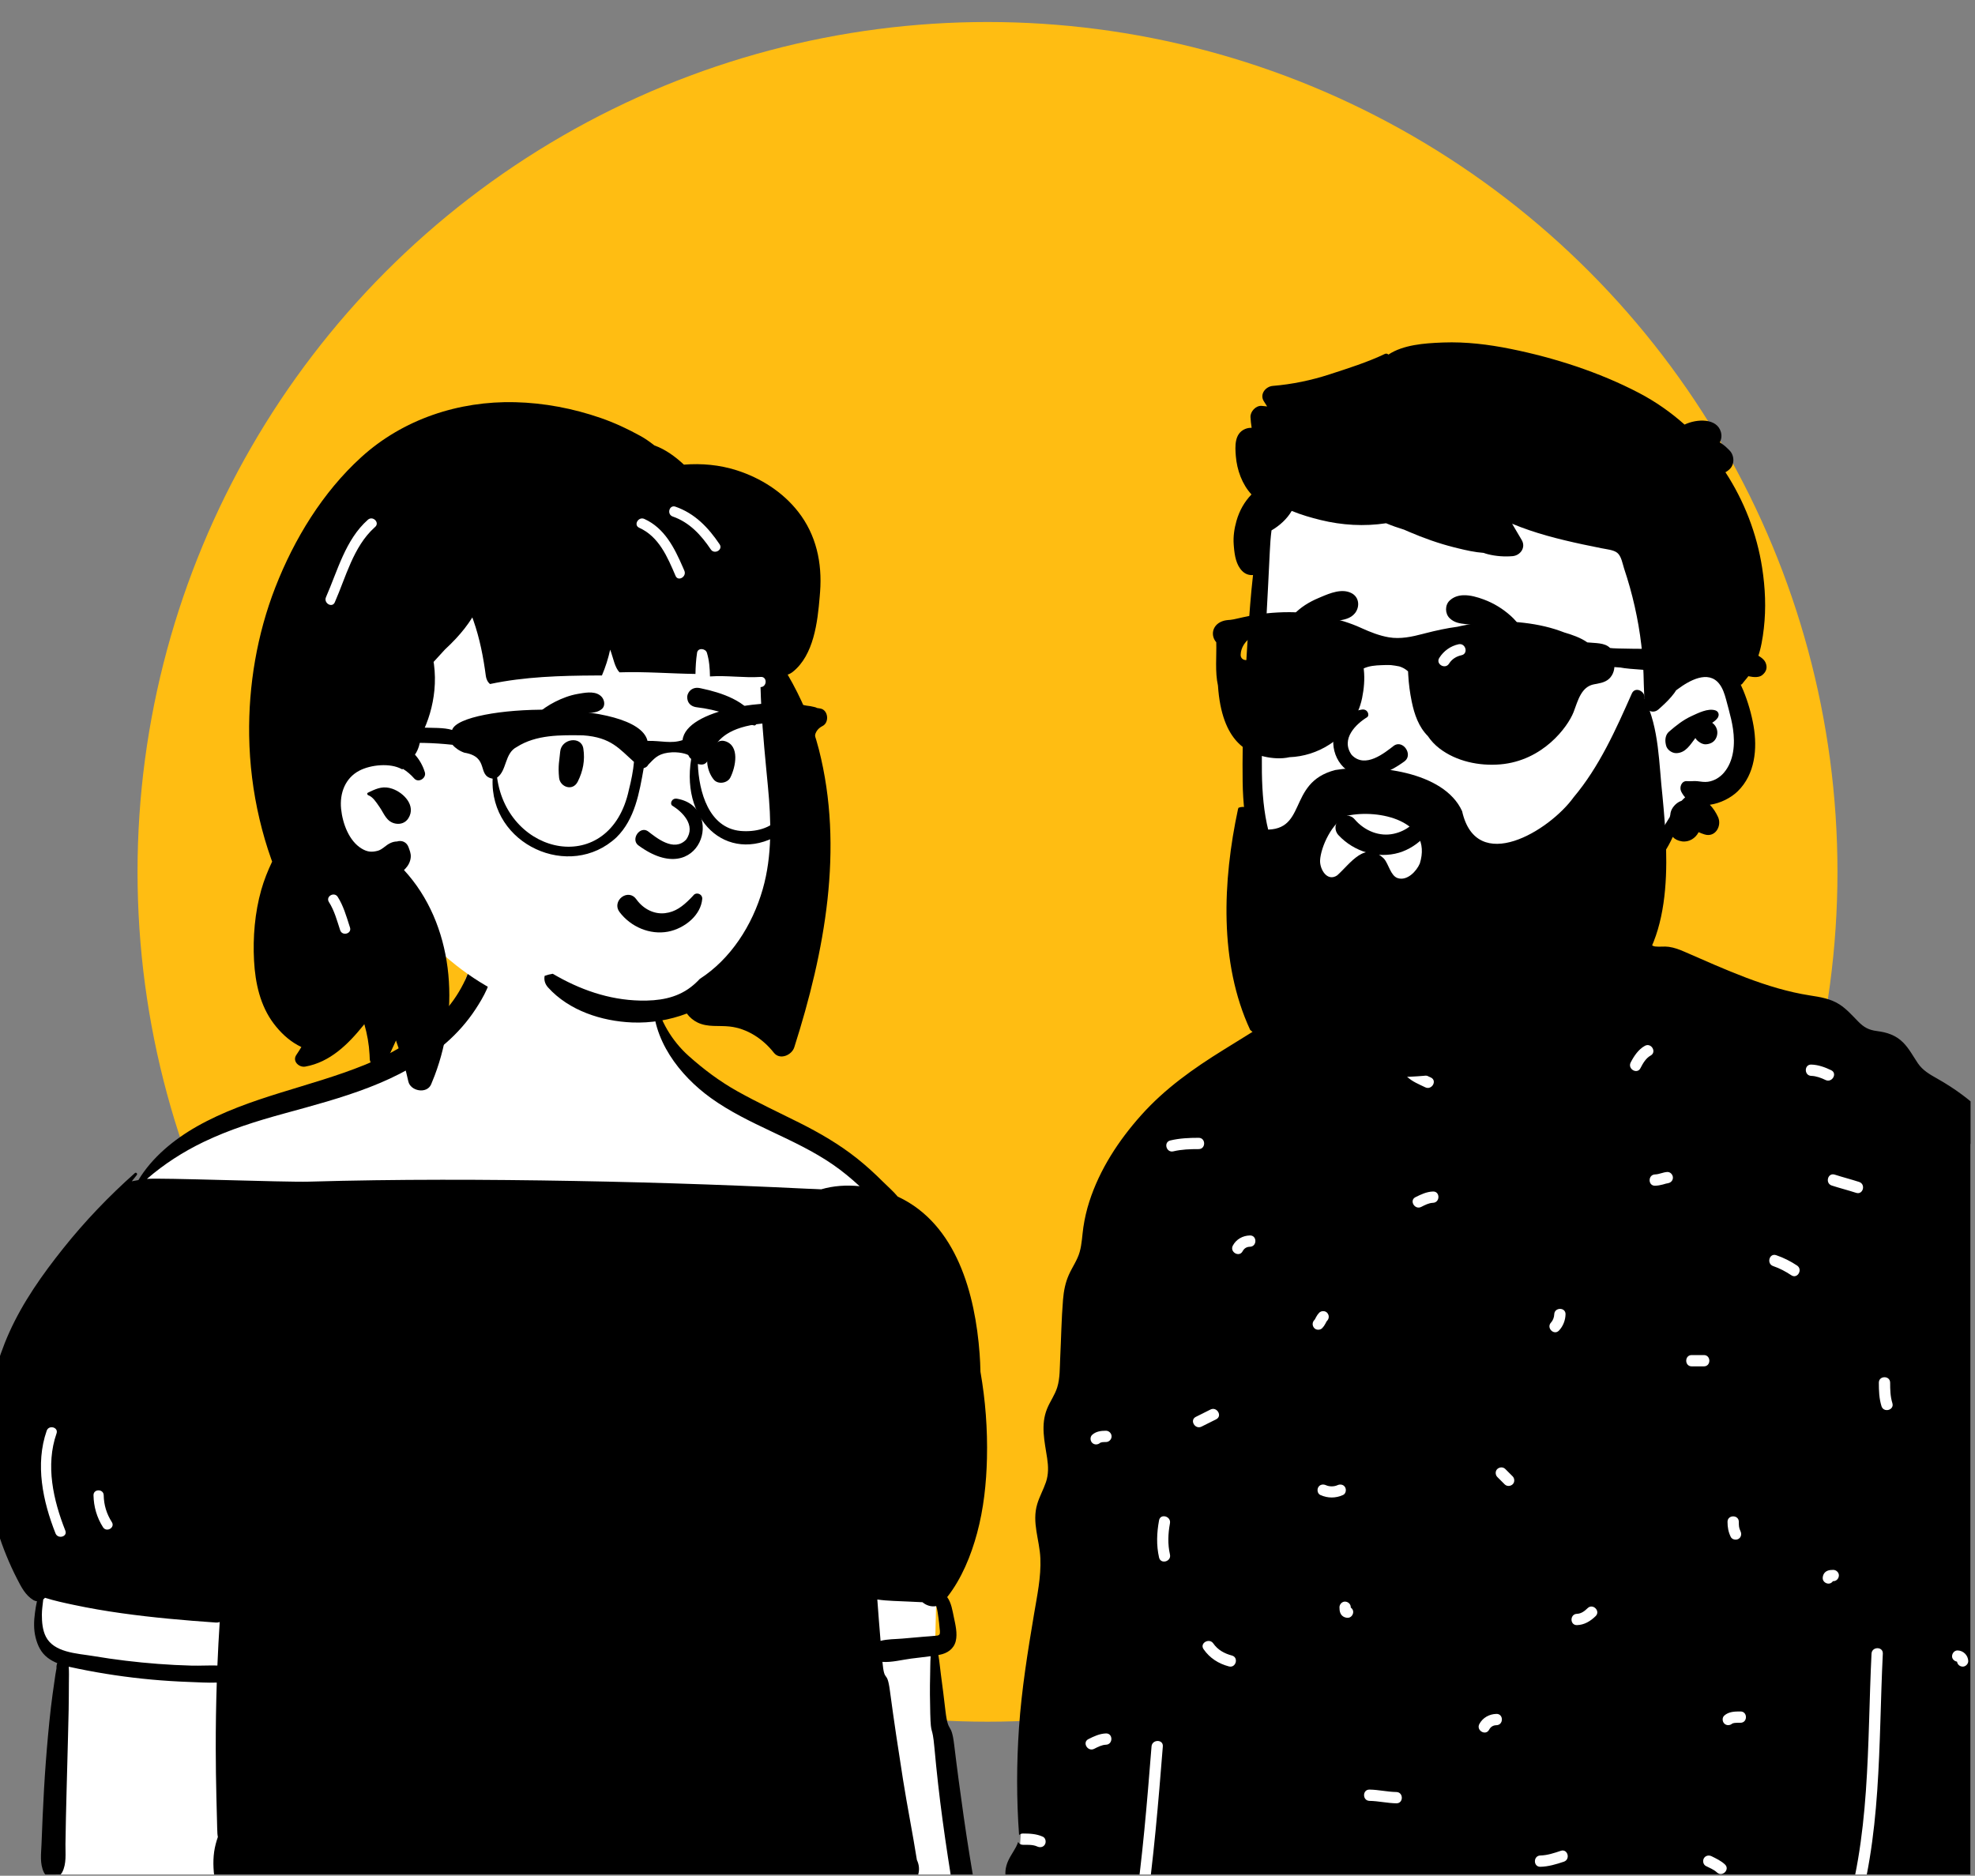 <svg width="359" height="341" viewBox="0 0 359 341" fill="none" xmlns="http://www.w3.org/2000/svg">
<rect x="0" y="0" width="359" height="341" fill="#808080" stroke="none"/>
<circle cx="179.5" cy="158.5" r="154.5" fill="#FFBD12"/>
<g clip-path="url(#clip0_79_105)">
<g clip-path="url(#clip1_79_105)">
<path fill-rule="evenodd" clip-rule="evenodd" d="M171.029 325.934C170.467 320.71 170.12 315.45 169.921 310.199C169.723 304.955 169.982 299.647 170.096 294.401C170.329 283.729 170.707 273.032 169.857 262.376C169.055 252.306 167.212 242.306 164.304 232.63C162.888 227.918 161.396 223.016 159.067 218.661C156.725 214.284 153.015 211.368 148.941 208.695C144.602 205.848 140.299 202.948 135.977 200.075C132.35 197.664 125.822 194.857 122.846 191.633C119.714 188.241 119.125 179.833 117.04 175.814C115.008 171.9 109.259 169.347 104.832 169.347C97.504 169.347 91.952 168.972 85.927 175.753C82.921 179.137 85.313 182.557 82.162 185.804C79.265 188.79 71.856 191.858 68.122 193.59C63.65 195.665 59.065 197.497 54.414 199.129C49.669 200.793 44.805 202.034 40.033 203.605C35.46 205.111 29.488 211.318 25.937 214.602C22.636 217.655 21.817 217.313 19.307 221.023C13.8 229.163 8.286 237.397 3.901 246.211C1.716 250.601 -0.399 255.22 -1.192 260.095C-2.037 265.296 -1.199 270.321 0.172 275.356C1.568 280.48 6 285.359 7.443 290.47C8.109 292.826 5.825 295.396 6.875 297.616C7.4 298.724 8.061 299.711 8.813 300.677C9.393 301.421 11.653 301.256 11.946 302.167C12.241 303.087 10.606 304.997 10.581 305.949C10.547 307.311 10.493 308.674 10.448 310.036L10.184 318.092C10.01 323.386 9.837 328.68 9.663 333.973C9.606 335.701 9.523 337.389 9.938 339.029C9.788 338.89 9.646 338.74 9.516 338.57C9.136 338.074 8.331 338.494 8.653 339.075C9.191 340.043 9.965 340.725 10.874 341.215C11.931 342.773 171.943 346.253 172.73 341.697C173.172 339.141 172.368 336.405 172.047 333.865C171.712 331.22 171.314 328.586 171.029 325.934Z" fill="white"/>
<path fill-rule="evenodd" clip-rule="evenodd" d="M8.487 260.104C8.878 258.983 10.669 259.468 10.275 260.597C8.248 266.404 9.686 272.723 11.877 278.267C12.316 279.379 10.522 279.857 10.089 278.76C7.784 272.929 6.358 266.203 8.487 260.104ZM22.075 293.273C27.79 294.078 33.51 294.574 39.264 294.975C39.522 294.993 39.744 294.954 39.937 294.871C39.765 297.507 39.626 300.145 39.517 302.784C37.948 302.74 36.347 302.844 34.791 302.802C32.759 302.747 30.729 302.645 28.701 302.489C24.775 302.192 20.856 301.719 16.974 301.066C15.523 300.822 13.681 300.674 12.028 300.192C10.466 299.735 9.075 298.979 8.345 297.555C7.724 296.35 7.611 294.873 7.611 293.54C7.611 292.622 7.768 291.69 7.863 290.765C7.982 290.681 8.088 290.581 8.174 290.47C9.898 291.015 11.687 291.398 13.44 291.768C16.292 292.376 19.187 292.868 22.075 293.273ZM18.851 271.836C18.883 273.608 19.373 275.218 20.327 276.71C20.972 277.719 19.366 278.648 18.726 277.646C17.603 275.889 17.034 273.917 16.997 271.836C16.976 270.64 18.83 270.644 18.851 271.836ZM165.353 291.168C166.127 291.211 166.905 291.238 167.682 291.279C168.366 291.865 169.314 292.165 170.18 291.978C170.21 292.053 170.237 292.138 170.261 292.234C170.414 292.83 170.491 293.47 170.579 294.078C170.667 294.676 170.734 295.279 170.781 295.882C170.804 296.185 170.95 296.871 170.764 297.136C170.598 297.375 170.229 297.354 169.974 297.384C169.288 297.458 168.593 297.493 167.902 297.551C166.597 297.664 165.293 297.778 163.99 297.892C162.713 298.003 161.311 297.968 160.062 298.305C159.849 295.798 159.654 293.292 159.473 290.783C161.408 291.068 163.432 291.061 165.353 291.168ZM3.094 287.011C3.872 288.516 4.591 289.995 6.081 290.899C6.276 291.015 6.494 291.078 6.716 291.094C6.549 291.81 6.445 292.543 6.352 293.22C6.148 294.711 6.104 296.252 6.477 297.722C6.841 299.153 7.444 300.431 8.626 301.346C9.175 301.773 9.775 302.097 10.406 302.355C10.299 302.654 10.236 302.951 10.269 303.278C10.118 304.036 10.019 304.808 9.91 305.547C9.671 307.189 9.432 308.833 9.244 310.483C8.869 313.766 8.575 317.049 8.327 320.344C8.079 323.629 7.9 326.919 7.752 330.212C7.675 331.895 7.608 333.578 7.546 335.263C7.483 336.996 7.203 338.767 7.967 340.374C8.584 341.672 10.668 341.598 11.307 340.374C12.118 338.818 11.88 336.97 11.9 335.263C11.921 333.657 11.949 332.048 11.984 330.441C12.053 327.151 12.155 323.863 12.236 320.574C12.315 317.363 12.413 314.154 12.477 310.942C12.51 309.262 12.512 307.581 12.522 305.9C12.526 304.968 12.566 303.973 12.496 303.002C13.075 303.138 13.659 303.254 14.237 303.373C18.642 304.277 23.094 304.935 27.574 305.343C29.825 305.547 32.082 305.691 34.339 305.772C35.999 305.832 37.718 305.948 39.403 305.886C39.271 309.911 39.211 313.938 39.218 317.965C39.222 320.87 39.262 323.775 39.334 326.68C39.373 328.208 39.406 329.736 39.452 331.264C39.473 331.951 39.473 332.644 39.519 333.328C39.533 333.541 39.563 333.747 39.603 333.951C39.45 334.385 39.322 334.814 39.218 335.215C38.708 337.162 38.708 339.034 38.935 341.018C39.13 342.701 40.546 344.262 42.416 343.671C42.72 343.575 43.023 343.476 43.325 343.374C46.078 343.687 48.847 343.759 51.64 343.812C55.721 343.891 59.805 343.916 63.889 343.937C71.898 343.979 79.91 344 87.922 344.023C104.022 344.069 120.123 344.113 136.223 344.16C140.691 344.174 145.16 344.185 149.628 344.199C151.941 344.206 154.249 344.208 156.56 344.297C157.638 344.338 158.718 344.396 159.795 344.413C161.045 344.433 162.15 344.074 163.344 343.747C164.018 343.559 164.285 342.882 164.141 342.31C165.221 342.567 166.53 342.02 166.899 340.803C167.168 339.919 167.068 338.961 166.667 338.143V338.141C165.893 333.251 164.91 328.384 164.138 323.492C163.293 318.134 162.479 312.765 161.763 307.386C161.225 303.324 160.783 306.203 160.4 302.123C162.067 302.253 163.951 301.745 165.601 301.529C166.785 301.377 167.979 301.253 169.165 301.091C169.077 302.287 169.103 303.507 169.07 304.655C169.008 306.934 169.036 309.204 169.094 311.483C169.205 315.881 169.453 313.321 169.849 317.701C170.25 322.113 170.741 326.509 171.337 330.9C171.643 333.161 171.97 335.419 172.315 337.675C172.475 338.727 172.639 339.778 172.809 340.83C173.01 342.071 173.075 343.246 174.004 344.178C174.711 344.885 176.155 344.825 176.623 343.84C177.217 342.595 176.948 341.528 176.728 340.221C176.549 339.17 176.378 338.12 176.209 337.07C175.847 334.818 175.504 332.565 175.182 330.309C174.561 325.962 173.974 321.608 173.451 317.249C172.922 312.855 172.375 315.422 171.856 311.028C171.594 308.812 171.332 306.6 171.026 304.391C170.871 303.254 170.774 302.044 170.57 300.873C170.635 300.864 170.7 300.852 170.764 300.841C172.174 300.583 173.376 299.788 173.731 298.337C174.069 296.948 173.666 295.351 173.381 293.987C173.138 292.826 172.918 291.344 172.171 290.349C174.803 286.994 176.516 282.773 177.608 278.714C178.798 274.293 179.296 269.677 179.401 265.108C179.524 259.814 179.125 254.551 178.218 249.376C178.197 248.279 178.146 247.182 178.065 246.087C177.268 235.339 173.921 222.617 163.311 217.595C163.269 217.574 163.225 217.556 163.181 217.537C162.349 216.542 161.311 215.647 160.472 214.811C158.986 213.327 157.434 211.908 155.788 210.6C152.53 208.011 148.956 205.942 145.241 204.08C141.484 202.196 137.672 200.427 134.001 198.37C130.802 196.575 127.924 194.415 125.191 191.976C122.121 189.233 119.935 185.535 119.078 181.498C119.033 181.288 118.721 181.345 118.716 181.547C118.491 188.945 123.483 195.483 129.229 199.62C136.098 204.561 144.393 206.9 151.359 211.69C153.091 212.879 154.711 214.222 156.252 215.647C153.89 215.406 151.487 215.559 149.273 216.213C148.402 216.16 147.526 216.144 146.652 216.102C144.654 216.002 142.654 215.91 140.654 215.821C136.578 215.641 132.499 215.476 128.42 215.332C120.417 215.049 112.412 214.836 104.407 214.695C88.321 214.409 72.213 214.354 56.129 214.82C51.768 214.945 28.833 214.076 26.71 214.321C29.832 211.618 33.257 209.411 37.023 207.595C41.735 205.33 46.604 203.818 51.636 202.437C61.998 199.592 72.758 196.849 81.05 189.622C83.111 187.825 84.942 185.76 86.441 183.472C87.874 181.288 89.466 178.491 89.505 175.827C89.533 173.936 86.9 173.247 85.964 174.867C85.382 175.871 85.095 176.973 84.62 178.025C84.147 179.068 83.586 180.075 82.963 181.037C81.737 182.929 80.216 184.617 78.561 186.14C75.034 189.39 70.76 191.772 66.338 193.573C56.299 197.661 45.318 199.385 35.804 204.774C31.642 207.132 27.658 210.385 25.157 214.535C24.754 214.597 24.353 214.671 23.952 214.755C24.251 214.377 24.552 213.999 24.856 213.623C25.055 213.378 24.747 213.053 24.503 213.271C19.773 217.481 15.416 222.028 11.467 226.985C7.689 231.729 4.167 236.7 1.673 242.255C-2.809 252.234 -3.797 263.647 -1.481 274.317C-0.851 277.224 0.039 280.072 1.172 282.824C1.756 284.245 2.389 285.645 3.094 287.011Z" fill="black"/>
<path fill-rule="evenodd" clip-rule="evenodd" d="M105.211 78.896C118.37 78.896 134.852 93.913 139.676 100.303C143.731 105.676 143.158 133.354 143.158 149.773C143.158 153.207 141.606 159.706 141.043 162.991C138.979 175.027 129.986 185.122 112.187 185.122C97.695 185.122 86.542 180.53 75.757 168.785C73.296 166.105 61.28 175.698 58.822 172.243C52.404 172.243 47.036 112.246 59.639 94.25C72.242 76.254 92.052 78.896 105.211 78.896Z" fill="white"/>
<path fill-rule="evenodd" clip-rule="evenodd" d="M65.659 83.122C73.263 76.201 83.394 72.872 93.614 73.117C98.908 73.245 104.182 74.254 109.182 75.981C111.682 76.848 114.104 77.979 116.419 79.259C117.254 79.719 118.023 80.258 118.763 80.831L118.948 80.975H118.95C120.936 81.689 122.709 82.971 124.318 84.471C127.541 84.214 130.791 84.504 133.908 85.498C138.246 86.885 142.263 89.423 145.083 93.029C148.369 97.226 149.461 102.317 149.071 107.573L148.999 108.466C148.614 113.108 147.924 119.08 144.115 122.131C143.825 122.362 143.505 122.539 143.174 122.645C145.628 126.851 147.642 131.52 148.847 136.236C153.448 154.249 149.911 173.033 144.379 190.394C143.925 191.825 141.762 192.775 140.661 191.377C138.696 188.878 135.841 186.972 132.629 186.615C130.647 186.395 128.675 186.793 126.802 185.894C126.067 185.539 125.358 184.96 124.848 184.255C121.687 185.453 118.283 186.019 114.906 185.88C109.365 185.653 103.441 183.733 99.628 179.523C99.016 178.847 98.862 178.088 99.002 177.404C99.481 177.233 99.971 177.106 100.477 177.027C105.312 179.877 110.641 181.782 116.368 181.901C119.677 181.971 122.905 181.508 125.588 179.44C126.169 178.993 126.703 178.497 127.197 177.965C132.807 174.355 136.762 168.223 138.643 161.654C140.395 155.529 140.179 149.15 139.577 142.867L139.259 139.552C138.795 134.685 138.366 129.804 138.245 124.917L138.281 124.915C139.466 124.839 139.475 122.983 138.281 123.061C135.195 123.261 132.131 122.754 129.054 122.975C129.028 121.519 128.923 120.071 128.496 118.667C128.252 117.865 126.856 117.707 126.708 118.667C126.51 119.951 126.438 121.229 126.416 122.519C121.811 122.458 117.21 122.07 112.604 122.229C111.755 121.323 111.484 119.715 111.087 118.597C111.029 118.433 110.971 118.27 110.91 118.106C110.561 119.704 110.066 121.266 109.415 122.796L108.285 122.8C101.876 122.83 95.336 123.022 89.078 124.353C88.643 124.019 88.384 123.437 88.314 122.907C87.86 119.463 87.212 116.11 86.064 112.828L85.899 112.365C85.886 112.326 85.872 112.286 85.857 112.243C85.011 113.609 84.001 114.882 82.9 116.068C82.251 116.767 81.571 117.436 80.873 118.085C80.194 118.839 79.493 119.581 78.814 120.337C78.84 120.474 78.864 120.614 78.882 120.756C79.09 122.324 79.112 123.915 78.959 125.49C78.684 128.336 77.881 131.079 76.59 133.616L76.549 133.87C76.354 135.059 76.075 136.288 75.424 137.184C76.236 138.094 76.862 139.182 77.225 140.391C77.548 141.467 76.06 142.399 75.288 141.519C74.675 140.819 73.994 140.24 73.246 139.778C73.199 139.843 73.114 139.874 73.018 139.821C70.934 138.664 67.395 139.014 65.314 140.104C62.725 141.458 61.715 144.237 62.002 147.054C62.278 149.746 63.455 152.892 65.738 154.272C66.786 154.905 67.602 154.958 68.714 154.654C69.07 154.558 69.511 154.261 69.7 154.114L69.886 153.965C70.615 153.388 71.295 152.993 72.156 152.978C73.036 152.703 73.921 153.085 74.258 154.008L74.279 154.068C74.436 154.539 74.724 155.13 74.661 155.848C74.596 156.618 74.244 157.318 73.718 157.882C73.627 157.979 73.53 158.077 73.43 158.167C82.492 167.981 83.656 183.274 79.009 195.534C78.807 196.072 78.592 196.603 78.367 197.129C77.59 198.933 74.601 198.374 74.221 196.587C74.107 196.051 73.982 195.518 73.845 194.989C73.594 194.013 73.306 193.045 72.981 192.091L72.858 191.734C72.582 190.946 72.325 190.151 72.047 189.362L72.019 189.272C72.008 189.237 71.997 189.195 71.984 189.149L71.514 190.176L70.084 193.276C69.415 194.723 67.288 193.936 67.21 192.542L67.208 192.495C67.201 192.237 67.191 191.982 67.175 191.73C67.073 189.835 66.746 187.994 66.227 186.193L66.04 186.426C63.251 189.875 59.978 193.108 55.487 193.904C54.361 194.104 53.087 192.926 53.861 191.788C54.18 191.317 54.489 190.835 54.781 190.345C54.528 190.227 54.289 190.104 54.069 189.979C52.366 189.022 50.947 187.658 49.775 186.112C47.288 182.833 46.398 178.707 46.18 174.668C45.948 170.399 46.324 165.899 47.489 161.781C47.995 160.001 48.678 158.292 49.469 156.634C49.413 156.486 49.36 156.338 49.306 156.189C48.454 153.81 47.754 151.378 47.172 148.918C45.999 143.952 45.369 138.828 45.292 133.725C45.153 124.583 46.729 115.296 50.05 106.77C53.48 97.979 58.639 89.509 65.659 83.122ZM61.389 163.05C60.759 162.058 59.183 162.952 59.767 163.951L59.789 163.986C60.788 165.561 61.256 167.351 61.831 169.106C62.2 170.235 63.991 169.753 63.618 168.612L63.495 168.231C62.922 166.451 62.401 164.642 61.389 163.05ZM66.874 144.112L67.292 143.91C68.612 143.279 69.769 142.85 71.328 143.4C73.416 144.135 75.653 146.475 74.241 148.745C73.722 149.582 72.8 149.915 71.85 149.718C70.248 149.386 69.834 147.943 69.021 146.758L68.881 146.558C68.386 145.841 67.759 144.85 66.934 144.569C66.746 144.504 66.667 144.212 66.874 144.112ZM68.051 95.92L68.186 95.799C69.083 95.006 67.766 93.699 66.874 94.487C62.791 98.097 61.372 103.747 59.254 108.563C58.779 109.645 60.376 110.591 60.855 109.499C62.876 104.904 64.217 99.407 68.051 95.92ZM117.124 94.341C116.057 93.86 115.124 95.413 116.149 95.925L116.188 95.943C119.794 97.573 121.328 101.264 122.798 104.691C123.266 105.785 124.863 104.841 124.399 103.756L124.134 103.142C122.601 99.61 120.812 96.011 117.124 94.341ZM122.776 92.111C121.645 91.719 121.161 93.509 122.282 93.9C125.339 94.965 127.437 97.26 129.205 99.885C129.868 100.868 131.474 99.94 130.804 98.948C128.751 95.901 126.313 93.344 122.776 92.111Z" fill="black"/>
<path fill-rule="evenodd" clip-rule="evenodd" d="M116.569 168.842C115.011 168.206 113.621 167.146 112.605 165.791C112.251 165.32 112.16 164.823 112.234 164.368C112.317 163.856 112.62 163.393 113.032 163.082C113.446 162.77 113.964 162.616 114.464 162.694C114.899 162.762 115.332 163.001 115.674 163.495L115.746 163.593C116.35 164.411 117.137 165.082 118.035 165.514C118.899 165.931 119.866 166.126 120.867 166.013C122.773 165.797 124.087 164.766 125.483 163.366C125.656 163.189 125.829 163.007 126.003 162.821C126.113 162.654 126.266 162.546 126.435 162.489C126.623 162.426 126.836 162.43 127.03 162.498C127.218 162.563 127.386 162.688 127.499 162.853C127.606 163.01 127.667 163.204 127.647 163.428C127.519 164.879 126.761 166.174 125.684 167.191C124.487 168.321 122.901 169.102 121.408 169.376C119.763 169.678 118.087 169.462 116.569 168.842ZM122.184 146.455C123.934 147.519 126.601 150.001 124.718 152.639C122.502 154.965 119.311 152.298 117.739 151.092C116.281 150.157 114.643 152.561 115.995 153.653C127.357 162.068 131.968 146.733 123.069 145.204C122.089 145.035 121.725 146.126 122.184 146.455ZM101.824 136.666C102.017 134.265 105.673 133.72 106.036 136.096C106.362 138.224 105.978 140.179 105.02 142.095C104.104 143.926 101.803 143.072 101.629 141.405C101.396 139.17 101.703 138.16 101.824 136.666ZM129.65 135.603C130.159 134.935 130.895 134.479 131.777 134.737C134.531 135.542 133.719 139.454 132.752 141.358C132.226 142.392 130.527 142.655 129.759 141.744C128.508 140.259 127.909 137.294 129.5 135.832C129.543 135.756 129.591 135.68 129.65 135.603ZM104.981 126.159L105.416 126.083C106.762 125.85 108.436 125.627 109.388 126.709C109.893 127.283 110.067 128.35 109.388 128.9C108.194 129.866 106.874 129.492 105.443 129.574C104.264 129.641 103.131 129.837 101.995 130.161C99.503 130.874 97.472 132.175 95.344 133.603C95.065 133.79 94.78 133.433 94.913 133.172C96.142 130.764 98.523 128.787 100.907 127.581C102.18 126.938 103.573 126.404 104.981 126.159ZM127.139 125.081L127.472 125.149C131.096 125.907 135.804 127.421 137.52 130.982C137.586 131.486 137.517 131.593 137.461 131.664L137.442 131.687C137.396 131.748 137.359 131.831 137.14 131.899C137.08 131.885 137.019 131.869 136.957 131.853C136.17 131.647 135.548 131.363 134.945 131.068L134.292 130.746C133.534 130.374 132.769 130.016 131.959 129.752C130.23 129.187 128.451 128.79 126.644 128.577C126.253 128.532 125.876 128.399 125.578 128.173C125.296 127.958 125.08 127.66 124.982 127.264C124.855 126.752 124.891 126.364 125.166 125.902C125.372 125.555 125.668 125.315 126.007 125.177C126.353 125.036 126.747 125.003 127.139 125.081Z" fill="black"/>
<path fill-rule="evenodd" clip-rule="evenodd" d="M141.727 148.53C140.166 150.627 137.273 151.295 134.605 151.064C128.85 150.51 127.039 143.972 126.851 138.89C130.71 139.976 126.524 132.284 139.716 131.439C144.366 131.051 143.084 133.86 145.138 135.913C145.096 140.222 144.379 144.903 141.727 148.53ZM114.316 143.579C110.919 159.497 92.314 155.711 90.359 141.362C92.164 140.088 91.689 136.942 93.931 135.802C97.484 133.53 101.926 133.627 105.961 133.681C111.119 134.035 112.589 136.173 115.238 138.505C115.111 140.062 114.743 141.908 114.316 143.579ZM149.097 128.802C148.906 128.771 148.715 128.741 148.524 128.713C148.375 128.628 148.2 128.563 147.997 128.524C147.532 128.406 147.071 128.326 146.61 128.283C139.997 126.795 124.7 128.908 124.068 134.553C121.963 135.257 120.14 134.627 117.7 134.69C115.842 126.921 83.724 128.018 82.179 132.701C82.174 132.7 82.168 132.698 82.162 132.696C80.678 132.237 78.49 132.348 76.791 132.275C73.163 132.199 69.532 132.522 65.983 133.288C59.337 134.344 50.267 135.581 54.889 143.883C54.891 143.885 54.891 143.886 54.892 143.888L54.893 143.887C55.69 144.704 57.041 144.046 57.092 142.94C55.538 139.007 59.047 138.535 61.748 137.405C68.467 134.99 75.308 134.655 82.258 135.402C82.781 136.018 83.574 136.555 84.413 136.836C89.059 137.607 86.61 141.055 89.547 141.557C89.008 153.576 103.595 160.137 112.047 152.236C115.422 148.935 116.226 144.046 117.009 139.639C117.422 139.546 117.685 139.319 117.839 139.02C118.834 138.026 119.459 137.108 121.426 136.836C123.394 136.563 124.908 137.11 125.113 137.278C125.165 137.382 125.22 137.486 125.285 137.591C125.375 137.746 125.497 137.87 125.636 137.968C123.693 149.937 132.982 157.506 142.358 151.299C146.433 147.465 147.294 141.595 147.464 136.355C148.016 136.022 148.366 135.376 148.175 134.563C147.911 133.443 148.529 132.474 149.513 131.987C150.792 131.355 150.565 129.046 149.097 128.802Z" fill="black"/>
</g>
<g clip-path="url(#clip2_79_105)">
<path fill-rule="evenodd" clip-rule="evenodd" d="M360.67 349.039C352.103 349.066 343.779 349.359 335.188 349.388C300.268 349.504 265.026 349.334 229.978 347.918C220.072 347.518 217.6 347.528 207.737 346.907C201.913 346.886 184.42 346.404 185.296 338.47C185.683 323.692 189.34 308.977 190.492 294.238C192.703 266.532 194.586 237.96 205.689 212.046C208.259 205.857 213.778 201.81 219.242 198.171C224.721 194.245 226.065 189.886 231.122 185.451C232.192 184.513 238.264 184.132 241.531 181.753C246.286 178.291 248.644 172.622 250.418 171.657C251.724 170.948 251.7 166.049 254.316 164.315C257.828 161.989 269.017 160.259 273.088 159.935C276.995 159.625 283.791 160.277 287.457 161.708C293.57 164.095 296.009 168.648 298.701 174.513C334.271 185.51 366.782 204.132 376.879 241.692C385.586 273.194 385.905 306.966 382.542 339.275C381.869 341.637 382.34 345.341 380.299 346.907C387.392 347.314 361.632 348.777 360.67 349.039Z" fill="white"/>
<path fill-rule="evenodd" clip-rule="evenodd" d="M198.885 317.934C199.558 317.598 200.259 317.213 201.028 317.186C202.348 317.141 202.35 315.086 201.028 315.132C199.875 315.172 198.863 315.653 197.848 316.16C196.664 316.751 197.705 318.522 198.885 317.934ZM201.028 260.103C200.127 260.104 199.219 260.217 198.527 260.848C198.116 261.223 198.149 261.921 198.527 262.3C198.933 262.705 199.57 262.674 199.98 262.3C199.846 262.422 199.979 262.302 200.027 262.275C200.039 262.268 200.045 262.264 200.048 262.261C200.059 262.259 200.069 262.257 200.086 262.252C200.193 262.225 200.299 262.199 200.408 262.179C200.409 262.184 200.637 262.164 200.69 262.162C200.803 262.158 200.916 262.157 201.028 262.157C201.585 262.157 202.055 261.688 202.055 261.13C202.055 260.575 201.583 260.103 201.028 260.103ZM210.685 283.149C210.979 284.439 212.959 283.89 212.666 282.603C212.239 280.731 212.317 278.814 212.666 276.936C212.906 275.641 210.926 275.091 210.685 276.39C210.267 278.642 210.173 280.903 210.685 283.149ZM213.279 209.311C214.809 208.947 216.322 208.904 217.886 208.904C219.21 208.903 219.208 206.849 217.886 206.849C216.141 206.85 214.438 206.925 212.733 207.33C211.446 207.636 211.994 209.616 213.279 209.311ZM218.405 259.354C219.292 258.911 220.18 258.467 221.067 258.023C222.251 257.431 221.209 255.66 220.03 256.249L217.368 257.581C216.185 258.173 217.226 259.944 218.405 259.354ZM218.774 299.814C219.899 301.437 221.481 302.445 223.38 302.949C224.661 303.289 225.203 301.306 223.926 300.968C222.568 300.608 221.362 299.952 220.547 298.777C219.798 297.697 218.019 298.725 218.774 299.814ZM225.871 227.477C226.176 226.908 226.634 226.668 227.203 226.655C228.524 226.625 228.525 224.57 227.203 224.601C225.906 224.63 224.717 225.281 224.098 226.441C223.474 227.607 225.248 228.644 225.871 227.477ZM238.898 241.443C239.266 241.844 239.98 241.834 240.35 241.443C240.577 241.203 240.767 240.936 240.917 240.643C240.974 240.532 241.028 240.418 241.091 240.31C241.119 240.262 241.15 240.215 241.182 240.168C241.192 240.159 241.215 240.136 241.238 240.111C241.632 239.694 241.622 239.078 241.238 238.658C240.869 238.257 240.155 238.267 239.785 238.658C239.559 238.898 239.368 239.165 239.218 239.458C239.161 239.569 239.108 239.683 239.045 239.791C239.017 239.839 238.986 239.887 238.954 239.933C238.943 239.942 238.921 239.965 238.898 239.99C238.503 240.407 238.513 241.023 238.898 241.443ZM239.994 271.78C241.331 272.393 242.798 272.393 244.136 271.78C244.642 271.548 244.762 270.817 244.504 270.375C244.205 269.863 243.603 269.776 243.099 270.006C242.492 270.284 241.636 270.284 241.03 270.006C240.524 269.775 239.928 269.857 239.625 270.375C239.365 270.82 239.489 271.55 239.994 271.78ZM243.642 293.254C243.872 293.798 244.368 294.088 244.949 294.11C245.524 294.131 245.951 293.621 245.976 293.082C245.991 292.734 245.803 292.436 245.533 292.252C245.532 292.233 245.532 292.214 245.532 292.195C245.531 291.619 245.061 291.192 244.505 291.167C243.95 291.143 243.478 291.658 243.478 292.195C243.478 292.557 243.5 292.917 243.642 293.254ZM248.941 327.393C250.58 327.42 252.182 327.811 253.821 327.837C255.146 327.859 255.141 325.804 253.821 325.783C252.182 325.756 250.581 325.365 248.941 325.339C247.617 325.317 247.621 327.372 248.941 327.393ZM255.756 195.733C256.716 196.647 257.901 197.098 259.07 197.669C260.254 198.248 261.294 196.475 260.106 195.895C259.116 195.411 258.02 195.054 257.209 194.281C256.251 193.368 254.797 194.819 255.756 195.733ZM258.332 219.414C259.005 219.078 259.707 218.694 260.475 218.667C261.796 218.621 261.797 216.566 260.475 216.612C259.322 216.653 258.31 217.134 257.295 217.64C256.111 218.231 257.153 220.003 258.332 219.414ZM270.679 314.459C270.983 313.889 271.441 313.649 272.01 313.636C273.332 313.606 273.332 311.551 272.01 311.582C270.713 311.611 269.524 312.262 268.905 313.422C268.281 314.589 270.055 315.625 270.679 314.459ZM274.955 269.845C275.363 269.469 275.335 268.772 274.955 268.392C274.511 267.948 274.067 267.504 273.623 267.061C273.218 266.655 272.581 266.684 272.171 267.061C271.763 267.436 271.791 268.133 272.171 268.513C272.615 268.957 273.059 269.401 273.502 269.845C273.908 270.251 274.545 270.221 274.955 269.845ZM279.996 339.375C281.477 339.341 282.866 338.916 284.262 338.451C285.512 338.035 284.972 336.052 283.715 336.47C282.503 336.874 281.285 337.291 279.996 337.321C278.674 337.352 278.673 339.406 279.996 339.375ZM286.65 295.441C287.989 295.404 289.099 294.722 290.038 293.809C290.988 292.885 289.534 291.434 288.586 292.356C288.049 292.878 287.429 293.365 286.65 293.386C285.329 293.423 285.328 295.478 286.65 295.441ZM282.518 238.941C282.502 239.488 282.271 240.074 281.931 240.434C281.024 241.395 282.474 242.85 283.383 241.887C284.134 241.092 284.54 240.028 284.572 238.941C284.61 237.616 282.556 237.622 282.518 238.941ZM298.184 194.194C298.613 193.352 299.177 192.365 300.033 191.9C301.197 191.268 300.159 189.495 298.997 190.126C297.832 190.758 296.999 192.004 296.41 193.157C295.809 194.333 297.582 195.372 298.184 194.194ZM300.846 215.56C301.323 215.547 301.795 215.465 302.255 215.341C302.451 215.287 302.645 215.226 302.842 215.172C302.926 215.15 303.284 215.105 303.064 215.117C303.62 215.087 304.091 214.67 304.091 214.089C304.091 213.555 303.619 213.032 303.064 213.062C302.302 213.103 301.609 213.484 300.846 213.506C299.525 213.543 299.524 215.598 300.846 215.56ZM307.501 248.4H309.719C311.043 248.4 311.041 246.346 309.719 246.346H307.501C306.177 246.346 306.18 248.4 307.501 248.4ZM310.089 339.235C310.761 339.572 311.554 339.891 312.099 340.406C313.06 341.314 314.514 339.863 313.551 338.953C312.857 338.297 311.97 337.884 311.125 337.461C310.627 337.212 310.015 337.325 309.72 337.83C309.453 338.286 309.593 338.987 310.089 339.235ZM315.044 313.276C315.13 313.252 315.221 313.235 315.308 313.224C315.657 313.176 316.023 313.193 316.373 313.192C317.697 313.192 317.695 311.137 316.373 311.138C315.332 311.138 314.248 311.153 313.429 311.883C313.013 312.253 313.053 312.96 313.429 313.335C313.837 313.744 314.467 313.704 314.881 313.335C314.837 313.375 314.987 313.292 315.044 313.276ZM316.373 278.363C316.075 277.748 316.07 277.347 316.07 276.663C316.069 275.338 314.015 275.341 314.016 276.663C314.017 277.655 314.164 278.501 314.6 279.4C314.843 279.901 315.555 280.032 316.005 279.769C316.509 279.473 316.615 278.862 316.373 278.363ZM322.312 230.169C323.503 230.574 324.567 231.148 325.616 231.84C326.723 232.571 327.751 230.791 326.652 230.066C325.455 229.276 324.217 228.65 322.858 228.187C321.601 227.76 321.067 229.745 322.312 230.169ZM329.239 195.59C330.124 195.615 331.038 195.955 331.826 196.338C333.012 196.913 334.052 195.141 332.863 194.564C331.736 194.016 330.504 193.571 329.239 193.536C327.915 193.499 327.92 195.553 329.239 195.59ZM332.345 287.897C332.693 287.912 332.99 287.724 333.175 287.453C333.194 287.453 333.213 287.453 333.232 287.453C333.808 287.453 334.234 286.982 334.259 286.426C334.284 285.871 333.769 285.398 333.232 285.398C332.87 285.399 332.51 285.421 332.173 285.563C331.629 285.793 331.34 286.289 331.318 286.869C331.296 287.445 331.806 287.873 332.345 287.897ZM337.395 216.855C338.656 217.267 339.192 215.283 337.941 214.874C336.473 214.394 334.972 214.022 333.504 213.542C332.243 213.13 331.708 215.115 332.959 215.524C334.426 216.004 335.927 216.375 337.395 216.855ZM342.001 255.634C342.392 256.895 344.374 256.354 343.982 255.088C343.603 253.866 343.576 252.636 343.575 251.367C343.574 250.043 341.52 250.045 341.521 251.367C341.522 252.812 341.57 254.243 342.001 255.634ZM355.733 302.081C355.808 302.593 356.214 302.962 356.745 302.985C357.285 303.01 357.791 302.496 357.772 301.958C357.734 300.924 356.891 300.081 355.857 300.043C355.282 300.022 354.855 300.531 354.83 301.071C354.807 301.595 355.245 302.005 355.733 302.081ZM362.683 243.038C363.768 243.401 364.928 243.746 365.778 244.549C366.74 245.457 368.194 244.006 367.231 243.096C366.109 242.037 364.666 241.537 363.229 241.057C361.97 240.637 361.435 242.622 362.683 243.038ZM367.392 282.95C367.691 283.46 368.295 283.552 368.797 283.319C369.471 283.005 370.215 283.016 370.941 283.015C372.264 283.014 372.262 280.96 370.941 280.961C369.82 280.962 368.787 281.067 367.76 281.545C367.255 281.78 367.132 282.506 367.392 282.95ZM370.053 331.387C370.628 331.408 371.056 330.9 371.08 330.36C371.104 329.835 370.666 329.426 370.177 329.349C370.103 328.838 369.697 328.469 369.166 328.445C368.625 328.421 368.119 328.935 368.139 329.473C368.177 330.507 369.019 331.349 370.053 331.387ZM182.939 339.156C183.288 337.9 184.086 336.885 184.69 335.755C184.892 335.375 184.962 335.138 185.072 334.859C185.221 335.157 185.51 335.381 185.945 335.382C186.778 335.382 187.754 335.328 188.532 335.685C189.038 335.917 189.634 335.835 189.937 335.317C190.197 334.871 190.073 334.142 189.568 333.911C188.421 333.385 187.189 333.327 185.945 333.327C185.637 333.327 185.405 333.44 185.24 333.61C184.765 327.097 184.777 320.58 185.226 314.062C185.706 307.097 186.81 300.271 187.966 293.396C188.525 290.062 189.252 286.695 189.111 283.3C188.969 279.928 187.524 276.785 188.548 273.402C188.959 272.046 189.663 270.803 190.12 269.463C190.61 268.02 190.566 266.594 190.343 265.1C189.883 262.056 189.121 259.049 190.341 256.077C190.879 254.76 191.753 253.584 192.173 252.223C192.697 250.53 192.625 248.658 192.713 246.904C192.89 243.365 192.936 239.803 193.229 236.272C193.36 234.69 193.644 233.19 194.294 231.739C194.918 230.342 195.845 229.07 196.258 227.589C196.669 226.13 196.705 224.592 196.926 223.099C197.157 221.523 197.519 219.969 198.006 218.454C199.891 212.588 203.344 207.318 207.423 202.749C211.76 197.893 216.943 194.236 222.445 190.828C225.338 189.036 228.231 187.243 231.122 185.451C231.184 185.788 231.398 186.096 231.81 186.234C232.895 186.597 234.055 186.941 234.906 187.745C235.867 188.653 237.321 187.202 236.358 186.292C235.353 185.343 234.09 184.844 232.805 184.405C234.122 183.574 235.454 182.714 236.94 182.234C238.242 181.813 240.162 182.181 241.218 181.225C242.047 180.473 242.309 179.078 242.627 178.056C243.025 176.787 243.369 175.449 243.875 174.217C244.219 173.374 244.719 172.565 245.351 171.913C245.628 170.845 246.137 169.869 247.035 169.275C249.387 167.719 252.275 169.265 253.31 171.484C254.165 171.481 255.066 171.669 255.897 171.72C257.607 171.828 259.32 171.877 261.032 171.872C264.383 171.862 267.736 171.643 271.058 171.199C276.999 170.403 282.762 168.798 288.603 167.547C288.636 167.47 288.675 167.393 288.721 167.316C289.979 165.205 293.114 165.562 295.088 166.361C295.935 166.702 296.798 167.134 297.283 167.935C297.797 168.282 298.241 168.703 298.536 169.147C299.147 170.064 299.619 171.913 300.859 172.067C301.676 172.167 302.505 172.011 303.334 172.129C304.372 172.272 305.301 172.637 306.259 173.053C313.55 176.22 321.088 179.741 329 180.968C330.856 181.256 332.746 181.554 334.358 182.594C335.668 183.439 336.679 184.6 337.76 185.702C338.813 186.775 339.68 187.25 341.182 187.443C343.005 187.676 344.584 188.18 345.916 189.505C347.023 190.607 347.744 192.014 348.612 193.293C349.495 194.598 350.792 195.332 352.137 196.09C355.318 197.882 358.281 200.047 360.861 202.644C366.296 208.119 369.587 215.156 372.904 222.013C376.491 229.43 379.844 236.937 382.17 244.857C384.45 252.634 385.805 260.633 386.432 268.708C387.091 277.18 387.184 285.686 387.733 294.164C388.008 298.399 388.216 302.639 388.426 306.876C388.632 311.062 388.932 315.256 388.884 319.447C388.791 327.55 387.171 335.678 384.339 343.265C383.633 345.152 382.85 347.014 382.016 348.848C381.284 350.458 378.781 350.279 377.995 348.848C377.816 348.519 377.674 348.18 377.556 347.836C375.502 347.854 373.428 347.695 371.387 347.885C367.782 348.221 364.17 348.409 360.556 348.632C353.403 349.077 346.237 349.372 339.082 349.78C338.388 349.82 337.694 349.86 337 349.901C342.099 334.114 341.437 317.046 342.244 300.627C342.309 299.303 340.255 299.311 340.19 300.627C339.38 317.116 340.07 334.228 334.791 350.041C332.743 350.179 330.697 350.349 328.659 350.597C327.011 350.795 325.354 351.028 323.691 350.946C321.804 350.856 319.96 350.425 318.12 350.05C314.774 349.369 311.552 349.678 308.194 350.096C304.603 350.546 300.998 350.795 297.383 350.951C282.909 351.586 268.336 352.164 253.867 351.195C250.365 350.962 246.871 350.633 243.392 350.186C239.808 349.726 236.262 348.953 232.681 348.514C229.151 348.083 225.906 349.267 222.417 349.485C218.859 349.708 215.205 348.966 211.68 348.54C210.53 348.4 209.379 348.265 208.228 348.13C209.71 337.967 210.553 327.727 211.371 317.49C211.477 316.17 209.422 316.181 209.318 317.49C208.506 327.647 207.681 337.811 206.201 347.894C200.098 347.184 193.988 346.465 187.948 345.358C186.227 345.045 184.518 344.533 183.488 342.998C182.726 341.86 182.572 340.465 182.939 339.156Z" fill="black"/>
<path fill-rule="evenodd" clip-rule="evenodd" d="M229.064 123.618C229.617 118.76 228.902 108.606 228.854 107.99C228.551 104.09 230.377 88.69 233.83 90.109C239.623 85.522 247.338 84.509 254.552 84.025C269.537 83.02 285.478 85.328 297.049 95.415C302.772 100.654 308.343 108.274 307.895 116.208C313.094 123.728 320.424 134.043 313.946 142.835C311.744 145.644 308.244 146.69 305.478 148.817C299.914 153.306 296.424 159.749 290.807 164.211C275.926 177.587 250.659 180.381 236.039 165.167C224.734 154.149 226.562 137.665 228.551 123.618C229.888 114.174 227.986 133.095 229.064 123.618Z" fill="white"/>
<path fill-rule="evenodd" clip-rule="evenodd" d="M274.57 63.425C270.563 62.616 266.448 62.113 262.355 62.264L262.04 62.277C258.96 62.4 255.061 62.672 252.374 64.463C252.22 64.308 251.971 64.228 251.746 64.336C248.554 65.86 245.042 66.962 241.681 68.058C238.335 69.147 234.864 69.867 231.358 70.156C230.038 70.266 228.909 71.691 229.745 72.969C229.943 73.273 230.137 73.581 230.33 73.889C230.007 73.856 229.685 73.821 229.362 73.789C228.301 73.682 227.241 74.815 227.304 75.848C227.343 76.498 227.413 77.14 227.517 77.775C227.113 77.766 226.711 77.827 226.323 77.991C224.358 78.822 224.494 81.163 224.642 82.945C224.845 85.418 225.77 88.037 227.486 89.888C226.205 91.219 225.297 92.809 224.756 94.698C224.364 96.077 224.145 97.546 224.253 98.982L224.287 99.412C224.421 100.969 224.686 102.694 225.806 103.815C226.381 104.393 227.09 104.603 227.765 104.537C227.357 108.127 227.095 111.738 226.849 115.336L226.733 117.056C226.183 125.371 225.77 133.741 225.878 142.071C225.979 149.855 227.516 157.411 232.289 163.731C236.636 169.486 242.877 173.729 249.937 175.342C253.742 176.212 257.626 176.274 261.477 175.719C263.344 175.449 265.223 175.036 266.995 174.384C268.956 173.659 270.365 172.594 271.685 170.996C272.309 170.239 272.009 168.626 270.766 168.777C268.886 169.005 267.17 169.28 265.368 169.836L265.11 169.918C263.315 170.493 261.456 170.922 259.58 171.104C255.736 171.476 251.834 171.102 248.152 169.936C242.158 168.035 236.995 163.8 233.686 158.479C229.757 152.171 229.313 145.011 229.37 137.759C229.431 129.8 229.69 121.837 230.112 113.887L230.184 112.562C230.407 108.471 230.623 104.377 230.813 100.284C230.872 99 230.962 97.705 231.124 96.424C232.605 95.556 233.932 94.359 234.797 92.882C236.535 93.601 238.363 94.12 240.045 94.534C243.941 95.492 247.985 95.725 251.951 95.125C253.02 95.567 254.111 95.955 255.219 96.29C255.518 96.422 255.817 96.553 256.116 96.681C258.787 97.823 261.495 98.792 264.314 99.501L265.006 99.673C266.49 100.039 268.101 100.399 269.68 100.512C269.939 100.613 270.219 100.697 270.525 100.772C271.962 101.121 273.454 101.231 274.927 101.108C276.363 100.987 277.4 99.537 276.609 98.178C276.032 97.187 275.449 96.198 274.861 95.212C276.907 96.064 279.02 96.773 281.151 97.374C283.302 97.98 285.484 98.491 287.669 98.961C288.837 99.21 290.011 99.431 291.176 99.68C292.01 99.858 293.292 99.95 293.972 100.5C294.724 101.103 294.937 102.51 295.222 103.378C295.597 104.506 295.949 105.638 296.27 106.784C296.909 109.07 297.433 111.389 297.838 113.731C298.244 116.076 298.516 118.443 298.668 120.819C298.819 123.192 298.753 125.58 298.996 127.943C299.127 129.196 300.472 129.841 301.466 128.965C301.583 128.863 301.7 128.759 301.816 128.654L301.99 128.495C302.84 127.725 303.664 126.908 304.344 125.989C304.467 125.819 304.585 125.642 304.696 125.462C304.714 125.462 304.729 125.457 304.747 125.444L304.936 125.302C307.012 123.756 310.481 121.741 312.506 124.309C313.151 125.127 313.481 126.169 313.755 127.174L314.236 128.973C314.547 130.148 314.84 131.328 315.012 132.53C315.399 135.221 315.204 138.324 313.353 140.481C312.613 141.344 311.594 141.96 310.457 142.122C309.823 142.209 309.196 142.102 308.567 142.022C307.928 141.942 307.312 142.071 306.673 142.009C305.656 141.909 305.212 143.126 305.592 143.892C305.797 144.302 306.039 144.657 306.313 144.957C306.093 145.147 305.882 145.353 305.679 145.569C305.078 145.761 304.539 146.175 304.136 146.722C303.81 147.163 303.641 147.644 303.612 148.15C303.577 148.275 303.546 148.404 303.517 148.535L302.967 149.429C302.845 149.625 302.725 149.819 302.604 150.009C301.202 152.218 299.646 154.087 297.713 155.849C295.851 157.544 293.831 159.062 292.082 160.88L291.876 161.096C290.246 162.814 288.528 164.894 289.166 167.393C289.33 168.035 290.226 168.497 290.812 168.063C292.693 166.666 293.641 164.452 295.238 162.757C296.881 161.011 298.701 159.442 300.349 157.701C301.908 156.057 303.138 154.195 304.064 152.146C304.434 152.554 304.973 152.844 305.72 152.957C307.004 153.15 308.2 152.397 308.76 151.285C309.12 151.445 309.486 151.588 309.856 151.701C311.802 152.297 313.027 150.132 312.292 148.532C311.9 147.675 311.41 146.93 310.801 146.303C312.704 146.041 314.639 145.058 315.89 143.83C319.027 140.746 319.458 136.11 318.752 131.988C318.377 129.803 317.73 127.591 316.891 125.539C316.745 125.182 316.588 124.823 316.416 124.468C316.511 124.466 316.608 124.425 316.67 124.345C317.237 123.57 317.928 122.935 318.349 122.067C318.737 121.271 319.168 120.465 319.474 119.635C320.102 117.938 320.41 116.022 320.616 114.226C321.039 110.551 320.875 106.899 320.313 103.247C319.356 97.027 317.043 91.075 313.636 85.852C313.821 85.754 313.999 85.636 314.165 85.497L314.247 85.426L314.379 85.306C315.352 84.425 315.268 82.776 314.379 81.885L314.099 81.603C313.744 81.25 313.437 80.971 312.863 80.586C312.779 80.529 312.692 80.476 312.605 80.426C312.905 79.871 313.009 79.222 312.8 78.505C312.071 76.01 308.482 76.098 306.207 77.187C303.69 74.94 300.899 72.989 297.875 71.41C290.67 67.65 282.524 65.028 274.57 63.425ZM311.809 129.145C310.464 128.706 308.677 129.628 307.468 130.183C305.935 130.886 304.631 131.926 303.368 133.026C302.739 133.575 302.626 134.474 302.783 135.242C302.798 135.319 302.814 135.399 302.832 135.478C302.999 136.297 303.913 136.942 304.721 136.919C306.413 136.873 307.219 135.411 308.177 134.174C308.29 134.374 308.431 134.559 308.606 134.697L308.724 134.79C309.121 135.093 309.559 135.335 310.084 135.311C310.457 135.293 310.813 135.198 311.142 135.026C311.964 134.592 312.326 133.529 312.102 132.663C311.964 132.119 311.645 131.693 311.23 131.397L311.385 131.291C311.716 131.06 312.019 130.817 312.255 130.458L312.308 130.373H312.287C312.544 129.931 312.377 129.33 311.809 129.145Z" fill="black"/>
<path fill-rule="evenodd" clip-rule="evenodd" d="M248.445 154.99C250.336 155.538 252.366 155.587 254.294 155.021C256.043 154.508 257.838 153.378 259.125 151.883C260.268 150.556 261.009 148.942 260.98 147.219C260.976 147.023 260.906 146.858 260.798 146.731C260.681 146.594 260.519 146.5 260.344 146.459C260.165 146.417 259.976 146.431 259.814 146.505C259.668 146.571 259.543 146.684 259.465 146.849C259.267 147.108 259.07 147.365 258.873 147.613C257.282 149.578 255.742 151.046 253.351 151.572C252.054 151.858 250.758 151.731 249.569 151.295C248.296 150.829 247.146 150.008 246.244 148.958C245.837 148.484 245.356 148.29 244.886 148.287C244.353 148.283 243.826 148.531 243.429 148.927C243.039 149.316 242.778 149.845 242.754 150.398C242.733 150.884 242.892 151.391 243.313 151.844C244.701 153.334 246.499 154.426 248.445 154.99ZM248.503 130.389C246.564 131.568 243.61 134.317 245.696 137.239C248.151 139.816 251.685 136.861 253.427 135.525C255.042 134.49 256.857 137.153 255.358 138.362C242.772 147.683 237.665 130.697 247.522 129.003C248.608 128.816 249.011 130.024 248.503 130.389ZM266.638 125.202C267.261 124.803 267.994 124.667 268.807 125.036C269.442 125.325 270.555 126.288 271.33 127.553C271.86 128.419 272.236 129.435 272.158 130.493C272.139 130.738 272.23 130.92 272.373 131.054C272.486 131.159 272.65 131.237 272.842 131.261C273.004 131.282 273.187 131.263 273.335 131.217C273.617 131.129 273.766 130.946 273.822 130.797C274.365 129.356 274.131 127.747 273.523 126.296C272.702 124.338 271.212 122.697 270.236 122.169C268.565 121.263 266.594 121.222 264.921 122.144C263.497 122.929 262.606 124.196 261.721 125.488C261.532 125.763 261.345 126.035 261.152 126.303C260.765 126.84 260.727 127.372 260.877 127.828C261.043 128.334 261.466 128.76 261.995 128.984C262.485 129.19 263.053 129.219 263.555 129.007C263.98 128.828 264.37 128.479 264.616 127.886C265.031 126.888 265.723 125.787 266.638 125.202ZM234.993 127.422C235.419 127.645 235.753 127.712 236.227 127.57C236.488 127.491 236.747 127.34 236.95 127.138C237.15 126.937 237.295 126.687 237.351 126.41C237.49 125.726 237.864 125.086 238.397 124.669C238.852 124.313 239.427 124.123 240.065 124.23C240.753 124.345 241.409 124.787 241.86 125.307C242.011 125.481 242.13 125.679 242.249 125.875C242.471 126.243 242.687 126.584 242.994 126.854C243.11 126.957 243.286 127.028 243.455 127.028C243.524 127.028 243.595 127.017 243.661 126.996C244.346 126.308 244.478 125.787 244.456 125.269C244.433 124.727 244.219 124.177 243.873 123.665C243.063 122.462 241.523 121.476 240.485 121.253C239.062 120.947 237.65 121.314 236.517 122.109C235.352 122.927 234.488 124.196 234.219 125.627C234.154 125.972 234.182 126.344 234.313 126.666C234.441 126.981 234.664 127.251 234.993 127.422ZM263.502 112.382C264.355 113.214 265.366 113.343 266.388 113.458C266.956 113.522 267.409 113.574 267.855 113.675C269.081 113.951 270.293 114.369 271.399 114.969C272.555 115.597 273.815 116.354 274.721 117.324C274.937 117.555 275.14 117.797 275.343 118.04C275.529 118.261 275.708 118.474 275.896 118.68C276.112 118.916 276.318 119.163 276.522 119.41C276.648 119.618 276.673 119.669 276.699 119.723C276.737 119.803 276.782 119.892 276.832 119.988C276.902 120.12 276.984 120.264 277.069 120.395C277.211 120.634 277.288 120.7 277.353 120.729C277.463 120.778 277.567 120.802 277.667 120.789C277.762 120.777 277.85 120.731 277.938 120.657C278.376 120.287 278.506 119.679 278.492 119.034C278.472 118.054 278.111 116.97 277.778 116.304C277.005 114.755 275.931 113.145 274.641 111.99C273.168 110.67 271.557 109.672 269.706 108.983C268.556 108.556 267.225 108.163 265.972 108.213C265.07 108.248 264.209 108.516 263.498 109.186C263.062 109.597 262.852 110.182 262.852 110.766C262.852 111.362 263.07 111.962 263.502 112.382ZM233.256 120.001C233.31 120.09 233.385 120.151 233.469 120.188C233.557 120.227 233.655 120.238 233.748 120.222C233.842 120.206 233.931 120.164 234.001 120.099C234.069 120.037 234.12 119.955 234.143 119.854C234.71 117.364 235.811 115.511 238.159 114.316C239.315 113.729 240.643 113.355 241.901 113.058C242.267 112.971 242.653 112.915 243.042 112.858C244.261 112.68 245.488 112.476 246.283 111.491C246.762 110.897 246.963 110.138 246.849 109.443C246.742 108.79 246.36 108.19 245.666 107.831C243.938 106.937 241.79 107.814 240.044 108.561C239.915 108.617 239.788 108.671 239.663 108.724C237.956 109.444 236.4 110.396 235.12 111.756C234.104 112.836 233.164 114.431 232.785 116.073C232.469 117.439 232.544 118.833 233.256 120.001Z" fill="black"/>
<path fill-rule="evenodd" clip-rule="evenodd" d="M243.066 159.138C245.457 157.007 248.137 152.723 251.572 156.113C252.421 157.07 252.765 159.217 254.064 159.639C255.79 160.198 257.5 158.372 258.087 156.97C260.493 149.179 250.549 147.042 244.884 148.301C242.116 149.438 240.078 154.014 239.954 156.403C239.875 158.008 241.233 160.368 243.066 159.138ZM225.028 147.129C225.051 147.026 225.084 146.932 225.123 146.847C226.18 146.447 227.017 146.855 227.534 147.617C227.517 147.806 227.461 147.998 227.425 148.186C227.824 149.026 228.184 150.067 228.725 150.793C228.831 150.802 228.942 150.79 229.048 150.759C238.012 151.696 233.636 142.314 242.727 139.984C249.755 138.825 262.456 140.153 265.771 147.47C268.386 159.157 281.681 151.014 286.046 144.936C290.703 139.404 293.714 132.644 296.618 126.085C297.232 124.697 299.147 125.69 298.939 127.022C301.622 132.407 301.533 138.877 302.198 144.777C303.328 156.548 304.43 173.056 293.497 180.243C279.251 196.35 243.678 202.034 227.248 187.235C221.56 175.003 222.261 160.08 225.028 147.129Z" fill="black"/>
<path fill-rule="evenodd" clip-rule="evenodd" d="M234.385 111.29C228.359 111.29 224.92 112.586 223.66 112.687L223.622 112.69C223.098 112.723 222.627 112.767 222.134 112.958C220.32 113.657 220.025 115.56 221.083 116.759C221.157 119.241 220.831 122.141 221.391 124.631C222.082 135.127 227.016 136.899 229.821 137.545C231.23 137.87 232.899 137.999 234.395 137.656C236.946 137.561 239.469 136.762 241.628 135.371C244.634 133.431 246.867 130.45 247.591 126.912C247.935 125.226 248.095 123.47 247.908 121.756L247.881 121.52C248.858 121.053 249.99 120.964 251.157 120.923C251.715 120.903 252.264 120.885 252.798 120.909C253.32 120.967 253.836 121.045 254.353 121.151C254.918 121.321 255.451 121.602 255.944 122.048L255.978 122.698C256.07 124.323 256.283 125.953 256.612 127.547C257.098 129.898 257.879 132.144 259.541 133.813C260.104 134.653 260.8 135.404 261.646 136.054C264.716 138.419 268.888 139.287 272.717 138.96C280.49 138.296 284.983 132.124 286.019 129.485L286.08 129.326C286.828 127.364 287.425 124.819 289.788 124.398L290.291 124.307C291.369 124.105 292.365 123.823 292.997 122.77C293.274 122.311 293.417 121.797 293.452 121.273C293.821 121.301 294.189 121.328 294.556 121.355C297.485 121.974 315.053 122.5 316.455 122.5C316.455 122.5 319.151 123.634 320.289 122.755C321.078 122.144 321.337 121.329 320.903 120.406C320.248 119.017 317.225 118.181 315.883 117.916C315.883 117.916 294.223 118.096 292.665 117.801C291.7 116.806 289.975 116.942 288.533 116.785C287.34 115.933 285.67 115.363 284.351 114.982C284.082 114.88 283.816 114.781 283.557 114.688C281.14 113.827 278.627 113.371 276.075 113.126C273.444 112.876 270.805 112.989 268.19 113.347C267.088 113.497 265.996 113.69 264.911 113.943C262.97 114.199 261.04 114.621 259.098 115.121L258.709 115.223C256.664 115.759 254.562 116.223 252.445 115.859C250.721 115.565 249.064 114.902 247.474 114.184L247.268 114.09C243.773 112.494 238.316 111.29 234.385 111.29ZM265.122 117.125C266.411 116.842 266.962 118.83 265.668 119.115C264.752 119.316 263.976 119.778 263.452 120.561L263.396 120.646C262.693 121.766 260.913 120.732 261.622 119.605C262.419 118.336 263.658 117.447 265.122 117.125ZM227.359 115.892C227.814 115.572 228.502 115.81 228.765 116.263C229.056 116.761 228.866 117.316 228.44 117.642L228.397 117.674C228.006 117.949 227.626 118.442 227.578 118.948L227.574 119.011C227.523 120.334 225.467 120.341 225.518 119.011C225.568 117.71 226.322 116.623 227.359 115.892Z" fill="black"/>
</g>
</g>
<defs>
<clipPath id="clip0_79_105">
<rect width="358.193" height="341" fill="white"/>
</clipPath>
<clipPath id="clip1_79_105">
<rect width="263.279" height="285.218" fill="white" transform="translate(-40.468 55.551)"/>
</clipPath>
<clipPath id="clip2_79_105">
<rect width="291.632" height="315.934" fill="white" transform="matrix(-1 0 0 1 428.683 24.835)"/>
</clipPath>
</defs>
</svg>
